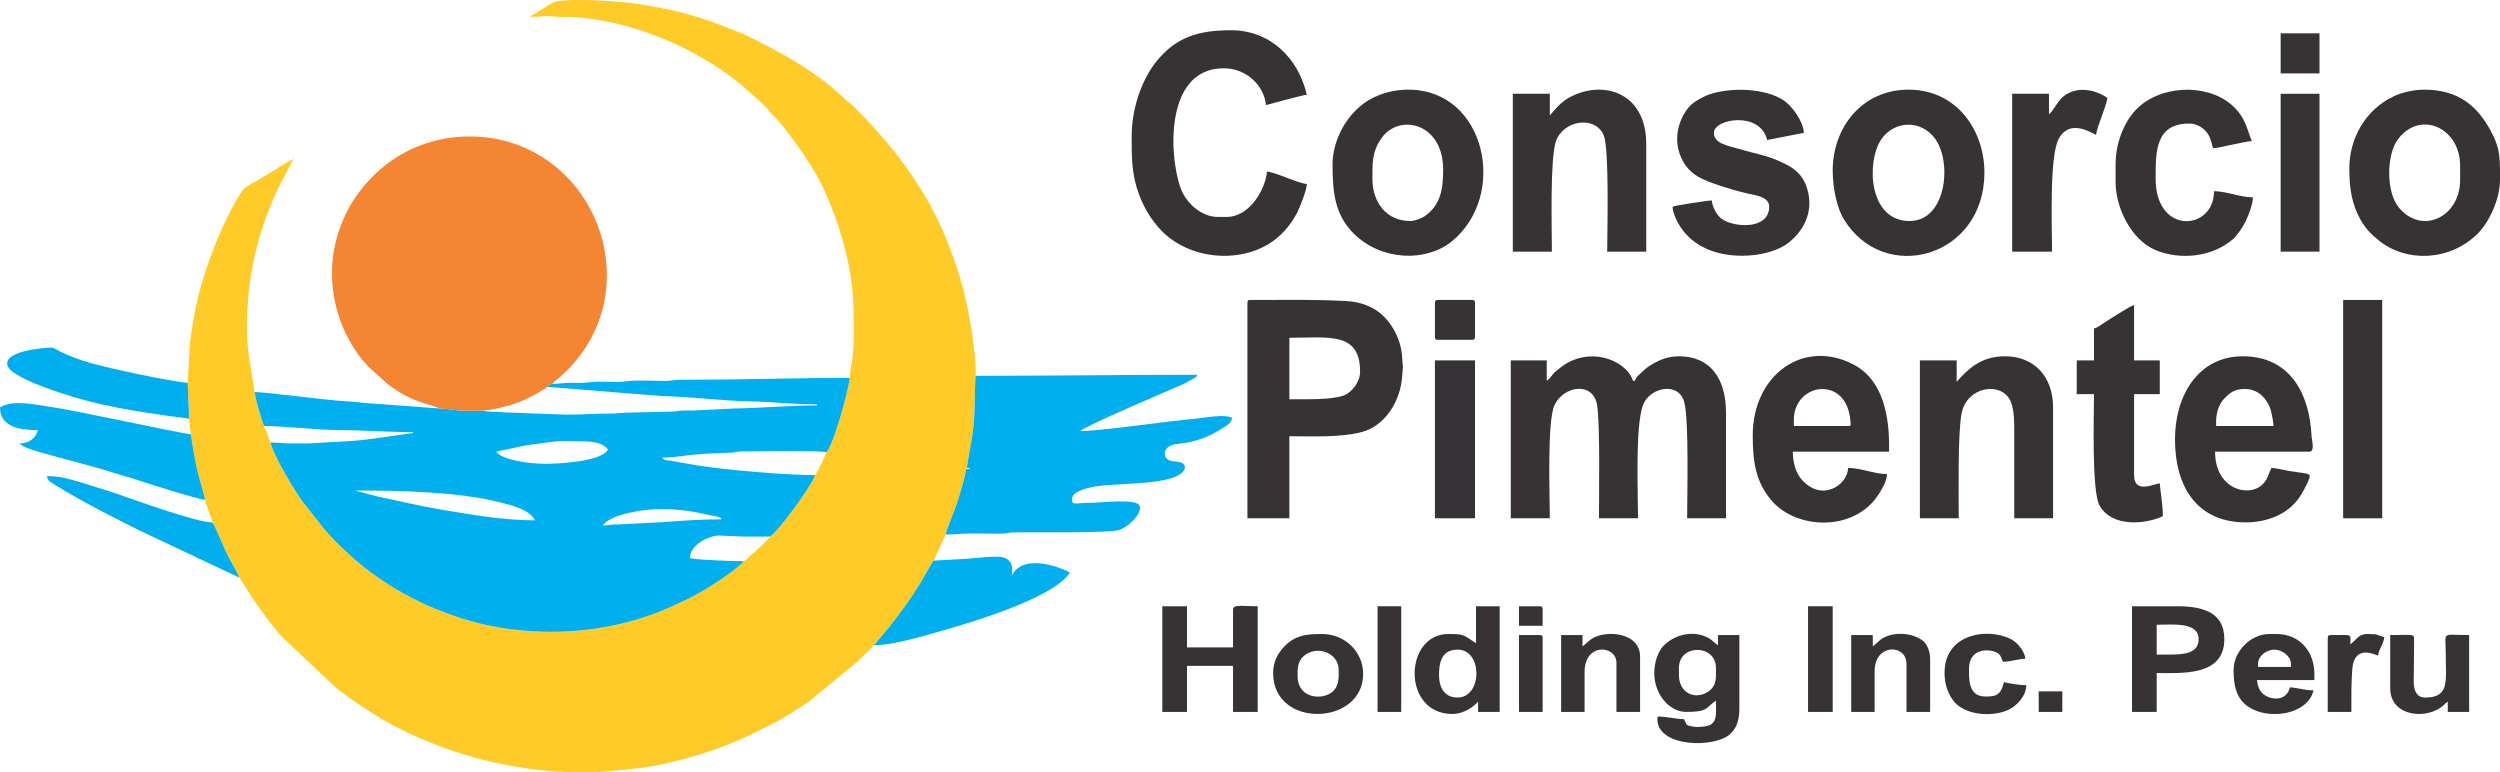 <?xml version="1.0" encoding="UTF-8"?>
<!DOCTYPE svg PUBLIC "-//W3C//DTD SVG 1.1//EN" "http://www.w3.org/Graphics/SVG/1.1/DTD/svg11.dtd">
<!-- Creator: CorelDRAW X8 -->
<svg xmlns="http://www.w3.org/2000/svg" xml:space="preserve" width="135.532mm" height="41.873mm" version="1.1" style="shape-rendering:geometricPrecision; text-rendering:geometricPrecision; image-rendering:optimizeQuality; fill-rule:evenodd; clip-rule:evenodd"
viewBox="0 0 12161 3757"
 xmlns:xlink="http://www.w3.org/1999/xlink">
 <defs>
  <style type="text/css">
   <![CDATA[
    .fil3 {fill:#00AEEE}
    .fil1 {fill:#00AFEE}
    .fil5 {fill:#353335}
    .fil4 {fill:#373334}
    .fil6 {fill:#373335}
    .fil2 {fill:#F48533}
    .fil7 {fill:#FCC929}
    .fil0 {fill:#FECB28}
   ]]>
  </style>
 </defs>
 <g id="Capa_x0020_1">
  <g id="_1981470134672">
   <path class="fil0" d="M4134 1838c-9,68 -81,335 -115,362 -5,21 -42,93 -53,111 -25,64 -187,282 -221,299 -15,22 -39,42 -59,61 -13,14 -18,17 -32,28 -14,12 -19,21 -35,31 -49,53 -195,145 -264,179 -105,51 -200,93 -326,123 -255,63 -544,53 -784,-24 -169,-54 -309,-126 -443,-225 -75,-56 -173,-146 -229,-215l-99 -125c-37,-50 -141,-220 -158,-291 -12,-25 -20,-52 -32,-80 -16,-42 -37,-116 -46,-165 -14,-110 -36,-192 -37,-309 0,-209 37,-404 111,-587 17,-43 34,-81 54,-121l60 -114c-18,4 -48,25 -65,35 -20,12 -39,25 -61,38 -23,13 -41,24 -63,37 -21,13 -44,22 -58,42 -99,145 -195,407 -227,570 -11,55 -21,113 -28,171l-11 193 7 175c0,22 6,52 8,75 9,55 17,110 29,164 12,53 30,106 41,155 3,18 10,34 16,53 7,21 16,34 18,57 8,0 5,-2 5,7 8,9 51,112 60,132 21,45 49,88 68,130l57 90c39,58 106,152 155,203l262 247c152,113 273,190 462,265 37,15 67,26 106,39 198,66 410,103 625,103 94,0 185,-11 269,-20 168,-18 407,-91 560,-168l97 -48c32,-16 62,-35 92,-53 30,-18 56,-36 87,-57l238 -196c26,-27 48,-49 76,-76l78 -93c63,-83 90,-116 147,-208 11,-18 58,-104 66,-111l58 -127c9,-39 42,-110 56,-155 16,-50 35,-111 44,-164l3 -5c10,-69 26,-136 33,-210 8,-81 4,-160 10,-238 5,-110 -37,-342 -66,-442 -20,-71 -39,-126 -64,-191 -98,-260 -268,-484 -464,-678 -13,-13 -21,-16 -35,-29 -142,-139 -326,-239 -504,-324l-136 -53c-142,-49 -207,-64 -355,-89 -91,-16 -340,-33 -423,-13 -12,3 -30,16 -42,23 -14,9 -26,16 -40,25 -7,4 -13,7 -19,11l-20 14c74,0 44,-8 145,0 17,2 37,-1 54,0 270,15 548,125 766,282 22,16 38,29 59,45 14,11 15,13 27,24 34,31 82,69 110,104 17,22 43,42 75,84 71,91 159,215 203,321 11,27 21,48 31,74 48,120 91,282 101,422 5,79 8,220 -2,303 -3,23 -14,75 -13,97z"/>
   <path class="fil1" d="M2932 2556c41,-57 203,-80 284,-80 56,0 110,6 156,13l107 22c19,5 21,1 31,15 -100,0 -196,7 -289,14l-214 11c-33,-1 -49,5 -75,5zm-1202 -170c222,0 500,6 705,58 53,13 141,35 168,87 -163,0 -314,-29 -457,-52 -105,-18 -211,-43 -314,-65l-99 -26c0,-1 -2,-1 -3,-2zm923 -130c-79,0 -209,-18 -240,-59l132 -28c49,-9 88,-12 140,-20 48,-6 101,-3 147,-2 53,0 103,7 125,40 -33,61 -250,69 -304,69zm34 -389c-16,5 -13,3 -23,15l562 45c106,1 310,24 414,25 112,2 218,15 334,15l0 5c-139,0 -266,13 -404,15l-199 10c-17,0 -34,-1 -50,0 -25,1 -25,4 -50,5l-210 5c-34,0 -59,5 -99,5 -75,0 -131,5 -205,5l-303 -11c-35,-5 -87,0 -101,-9 -39,0 -75,3 -114,0 -34,-2 -68,-10 -100,-10l-339 -25c-37,-2 -74,-8 -115,-10 -101,-5 -390,-45 -447,-45 9,49 30,123 46,165 84,0 272,20 356,20 123,0 247,10 369,10l0 5c-23,0 -242,39 -334,40l-174 10c-32,0 -63,0 -95,0l-90 -5c17,71 121,241 158,291l99 125c56,69 154,159 229,215 134,99 274,171 443,225 240,77 529,87 784,24 126,-30 221,-72 326,-123 69,-34 215,-126 264,-179 -47,0 -226,-6 -263,-15 0,-65 90,-108 139,-110l120 5c43,0 86,1 130,0 34,-17 196,-235 221,-299 -146,0 -428,-24 -573,-47l-132 -23c-19,-3 -30,-1 -40,-15 30,0 62,-3 92,-7 74,-11 165,-15 242,-17 25,-1 25,-5 50,-6 60,-1 385,-6 414,4 34,-27 106,-294 115,-362 -273,0 -546,10 -818,9 -36,0 -52,6 -90,6 -50,-1 -137,-5 -182,2 -57,8 -122,-4 -180,5 -28,4 -57,3 -87,2 -37,0 -52,5 -90,5z"/>
   <path class="fil2" d="M2139 1987c32,0 66,8 100,10 39,3 75,0 114,0 57,-5 124,-23 169,-40 23,-9 49,-21 72,-33 27,-13 46,-28 70,-42 10,-12 7,-10 23,-15 9,-13 23,-20 37,-33 34,-34 31,-25 72,-73 337,-396 97,-1019 -417,-1091 -164,-22 -329,14 -462,103 -258,172 -377,501 -252,811 24,60 69,137 111,182 8,9 10,9 17,19l95 85c116,87 184,90 244,114l7 3z"/>
   <path class="fil3" d="M4746 1828c-6,78 -2,157 -10,238 -7,74 -23,141 -33,210 25,0 6,0 14,5l-17 0c-9,53 -28,114 -44,164 -14,45 -47,116 -56,155 44,0 82,-5 132,-5 45,0 90,1 135,1 28,0 34,-5 59,-6 104,-3 472,6 524,-14 33,-13 106,-72 94,-114 -11,-40 -186,-16 -244,-16 -60,0 -79,10 -84,-6 -4,-12 1,-24 4,-29 12,-21 62,-36 93,-42 114,-24 427,-2 451,-93 1,-51 -92,-9 -98,-66 -2,-22 15,-39 36,-45 36,-13 123,-1 252,-87 18,-12 37,-21 39,-46 -39,-19 -130,0 -180,5 -123,10 -464,60 -558,60 18,-24 444,-203 504,-230l51 -28c15,-11 8,-2 14,-16 -365,0 -714,5 -1078,5z"/>
   <path class="fil4" d="M7524 1852l0 -99 -175 0 0 768 190 0c0,-107 -14,-473 23,-551 45,-94 188,-116 207,1 15,90 9,445 9,550l190 0c0,-130 -14,-446 24,-550 32,-88 177,-118 202,-11 22,93 13,449 13,561l189 0 0 -514c0,-160 -72,-274 -229,-274 -51,0 -94,17 -127,37 -20,11 -33,21 -49,36 -14,15 -33,26 -38,46l-10 0c-23,-84 -181,-169 -327,-82 -18,12 -33,23 -48,36 -20,17 -25,34 -44,46z"/>
   <path class="fil4" d="M6367 1942l-95 0 0 -299c191,0 344,-31 344,165 0,51 -40,98 -75,114 -38,16 -118,20 -174,20zm-299 -468l0 1047 204 0 0 -399c115,0 248,7 354,-21 110,-30 187,-147 195,-273 6,-85 3,-19 0,-85 -4,-105 -67,-200 -135,-239 -41,-24 -83,-37 -144,-40 -148,-8 -310,-5 -459,-5 -12,0 -15,3 -15,15z"/>
   <path class="fil4" d="M5505 661c0,104 -1,186 35,283 23,60 47,103 85,150 130,164 386,193 549,91 59,-37 102,-87 135,-149 12,-22 48,-112 48,-141 -46,-4 -154,-59 -194,-60 -8,89 -86,220 -195,220l-45 0c-77,0 -143,-63 -169,-115 -63,-122 -109,-608 199,-608 110,0 197,85 205,179 34,-8 176,-49 199,-50 -42,-180 -179,-314 -369,-314 -156,0 -269,32 -367,157 -72,93 -116,231 -116,357z"/>
   <path class="fil4" d="M6861 1075c-120,0 -185,-94 -185,-205 0,-77 -2,-134 45,-199 85,-120 299,-75 299,154 0,95 -12,172 -89,226 -14,10 -47,24 -70,24zm-379 -275c0,135 11,244 103,336 135,134 352,139 476,39 277,-224 167,-739 -210,-739 -59,0 -110,13 -151,30 -128,51 -218,198 -218,334z"/>
   <path class="fil4" d="M9289 1075c-201,0 -211,-289 -138,-397 63,-92 194,-98 263,-2 83,116 53,399 -125,399zm-374 -245c0,77 18,177 54,236 196,322 684,187 684,-226 0,-208 -136,-404 -369,-404 -225,0 -369,182 -369,394z"/>
   <path class="fil4" d="M11622 840c0,-60 15,-125 40,-159 107,-149 305,-61 305,124l0 70c0,185 -193,272 -303,128 -28,-38 -42,-99 -42,-163zm539 -20l0 51 0 4c0,99 -58,211 -108,261 -137,136 -349,141 -481,34 -38,-30 -66,-59 -91,-104 -41,-74 -53,-152 -53,-246 0,-150 81,-287 213,-350 37,-19 98,-34 151,-34 169,0 265,81 334,220 30,59 34,107 35,164z"/>
   <path class="fil4" d="M10780 2052c0,-45 14,-85 36,-109 30,-32 52,-51 103,-51 50,0 84,26 104,56 14,21 18,29 25,55 4,16 11,52 11,69l-279 0 0 -20zm-200 85c0,234 110,404 344,404 105,0 206,-40 262,-123 16,-24 39,-66 48,-93 8,-26 -16,-20 -99,-34 -24,-4 -60,-14 -86,-15 -14,29 -17,52 -39,76 -63,71 -235,33 -235,-155l459 0c29,0 10,-62 10,-80 -10,-198 -101,-384 -335,-384 -213,0 -329,187 -329,404z"/>
   <path class="fil4" d="M8990 2072l-264 0 0 -30c0,-180 257,-220 275,5 1,18 7,25 -11,25zm-464 45c0,130 15,228 91,317 122,144 405,153 521,-29 15,-23 41,-65 41,-99 -60,0 -129,-30 -189,-30 -2,85 -131,169 -228,54 -26,-30 -41,-80 -41,-133l468 0c4,-155 -22,-344 -171,-423 -246,-130 -492,51 -492,343z"/>
   <path class="fil4" d="M8606 1005c0,118 -181,100 -233,58 -21,-16 -44,-56 -46,-88 -21,0 -180,25 -190,30 -7,7 39,239 339,239 88,0 177,-25 225,-64 84,-67 126,-168 84,-279 -18,-48 -52,-79 -98,-102 -86,-44 -135,-47 -225,-74 -60,-17 -125,-27 -125,-79 0,-69 226,-107 259,35l179 -35c-4,-59 -60,-133 -100,-159 -88,-57 -250,-64 -357,-29 -32,11 -82,38 -102,62 -59,71 -75,168 -37,249 39,84 104,106 193,136 41,13 84,26 128,36 39,9 106,16 106,64z"/>
   <path class="fil4" d="M9518 1857l0 -104 -179 0 0 768 189 0c0,-117 -5,-414 14,-510 25,-130 189,-157 236,-64 16,31 20,83 20,130l0 444 189 0 0 -539c0,-151 -93,-249 -234,-249 -117,0 -180,62 -235,124z"/>
   <path class="fil4" d="M7539 561l0 -105 -180 0 0 768 190 0c0,-107 -10,-452 20,-538 38,-104 192,-124 232,-28 28,65 17,475 17,566l190 0 0 -523c0,-256 -215,-315 -376,-226 -28,15 -52,39 -72,62 -8,9 -14,16 -21,24z"/>
   <path class="fil4" d="M10291 800l0 85c0,126 76,281 193,331 122,51 276,34 376,-51 20,-16 51,-62 63,-87 13,-27 36,-83 36,-118 -60,0 -129,-30 -189,-30 0,192 -284,216 -284,-60 0,-131 -3,-269 164,-269 33,0 62,18 79,36 20,21 28,51 36,84 26,-1 64,-12 92,-17 31,-6 71,-16 97,-18 -22,-46 -27,-116 -101,-178 -122,-104 -351,-95 -466,29 -53,57 -96,155 -96,263z"/>
   <path class="fil4" d="M10186 1598l0 155 -84 0 0 164 84 0c0,103 -12,471 27,542 61,108 225,91 308,52 0,-59 -11,-108 -15,-160 -30,3 -125,53 -125,-40l0 -394 125 0 0 -164 -125 0 0 -269c-19,4 -121,70 -144,85 -13,9 -35,25 -51,29z"/>
   <path class="fil1" d="M998 2431c-11,-49 -29,-102 -41,-155 -12,-54 -20,-109 -29,-164 -54,-4 -555,-115 -689,-134 -67,-9 -179,-36 -239,4 0,96 99,110 184,110 -9,40 -45,65 -89,65 13,18 72,34 101,43 110,32 252,66 347,97 35,11 76,22 111,33 49,17 311,100 344,101z"/>
   <path class="fil1" d="M4542 2727c-8,7 -55,93 -66,111 -57,92 -84,125 -147,208l-78 93c72,0 199,-33 268,-53 179,-50 599,-170 686,-301 -58,-31 -215,-85 -274,0 0,1 -3,5 -4,6 -5,9 0,2 -6,9 2,-16 14,-63 -30,-85 -36,-18 -148,3 -224,5l-125 7z"/>
   <polygon class="fil4" points="11398,2521 11588,2521 11588,1459 11398,1459 "/>
   <path class="fil4" d="M9967 556l0 -100 -179 0 0 768 194 0c0,-117 -14,-466 33,-550 48,-86 132,-44 181,-18 2,-23 19,-64 27,-88 8,-24 26,-69 28,-92 -65,-44 -158,-60 -223,1 -21,21 -44,67 -61,79z"/>
   <path class="fil3" d="M920 2037l-7 -175c-91,-7 -388,-72 -472,-96 -55,-16 -102,-33 -152,-58 -23,-12 -27,-19 -51,-17 -38,3 -218,17 -202,85 9,41 132,90 178,107 201,75 361,105 577,136 43,7 88,10 129,18z"/>
   <polygon class="fil5" points="6980,2521 7175,2521 7175,1753 6980,1753 "/>
   <polygon class="fil6" points="11094,1224 11283,1224 11283,456 11094,456 "/>
   <path class="fil4" d="M5654 3463l120 0 0 -224 224 0 0 224 120 0 0 -514c-71,0 -120,-10 -120,15l0 185 -224 0 0 -200 -120 0 0 514z"/>
   <path class="fil4" d="M8167 3283l0 -34c0,-118 180,-116 180,0 0,39 5,79 -27,107 -59,52 -153,26 -153,-73zm-120 -9c0,104 74,189 155,189 111,0 94,-21 145,-55 0,57 9,108 -38,122 -16,5 -53,8 -69,5 -42,-7 -34,-8 -48,-37 -35,0 -77,-10 -109,-12 -14,0 -21,-6 -21,12 0,139 283,142 356,71 31,-30 43,-67 43,-126l0 -354 -104 0 0 50c-17,-11 -25,-23 -45,-35 -68,-38 -159,-23 -219,36 -27,28 -46,80 -46,134z"/>
   <path class="fil4" d="M10555 3184l-64 0 0 -145c75,0 204,-16 204,70 0,69 -71,75 -140,75zm-184 279l120 0 0 -189c127,0 329,15 329,-165 0,-136 -114,-160 -230,-160l-219 0 0 514z"/>
   <path class="fil4" d="M7000 3283c0,-57 11,-123 90,-123 123,-1 122,233 0,233 -62,0 -90,-46 -90,-110zm180 -154c-63,-42 -58,-45 -135,-45 -216,0 -227,389 20,389 53,0 100,-32 125,-60l0 50 105 0 0 -514 -115 0 0 180z"/>
   <path class="fil3" d="M1165 2810c-19,-42 -47,-85 -68,-130 -9,-20 -52,-123 -60,-132l-5 -7c-80,0 -386,-113 -490,-148 -34,-11 -67,-21 -99,-31 -32,-11 -69,-21 -100,-30 -38,-10 -66,-16 -114,-16 2,21 8,23 41,44 19,12 36,22 56,34 106,62 241,131 352,186l487 230z"/>
   <path class="fil4" d="M6312 3288c0,-35 -1,-69 29,-96 63,-56 171,-18 171,67 0,39 2,71 -24,100 -45,49 -176,45 -176,-71zm-119 -14c0,272 438,257 438,4 0,-108 -90,-194 -199,-194 -70,0 -125,3 -179,55 -1,1 -2,2 -3,3 0,1 -1,2 -2,2 -34,36 -55,76 -55,130z"/>
   <path class="fil4" d="M10984 3229c0,-39 42,-69 80,-69 36,0 80,31 80,69l0 15 -160 0 0 -15zm-119 30c0,93 20,167 117,201 97,34 247,4 272,-102 -40,0 -79,-12 -115,-15 -17,74 -101,62 -134,29 -15,-15 -24,-37 -26,-64l279 0 0 -30c0,-110 -73,-194 -184,-194l-35 0c-91,0 -174,84 -174,175z"/>
   <path class="fil4" d="M11627 3348c0,124 140,147 222,107 40,-20 37,-28 58,-42l0 50 104 0 0 -374c-138,0 -114,-20 -114,85 0,139 21,219 -100,219 -67,0 -55,-84 -55,-129l1 -141c0,-43 9,-34 -116,-34l0 259z"/>
   <path class="fil4" d="M7698 3144l0 -55 -104 0 0 374 114 0 0 -194c0,-145 155,-131 155,-45l0 239 115 0 0 -269c0,-116 -156,-129 -226,-92 -27,15 -33,28 -54,42z"/>
   <path class="fil4" d="M9110 3144l0 -55 -105 0 0 374 114 0 0 -199c0,-135 155,-132 155,-35l0 234 115 0 0 -259c0,-35 -15,-70 -34,-86 -51,-41 -139,-45 -192,-16 -27,15 -33,28 -53,42z"/>
   <path class="fil4" d="M9459 3274c0,61 21,112 53,146 68,70 220,67 284,17 31,-24 60,-61 61,-104 -35,0 -80,-8 -109,-15 -16,68 -44,70 -90,70 -83,0 -80,-82 -80,-134 0,-111 113,-97 141,-76 17,13 15,23 24,41 40,0 73,-14 109,-15 -2,-32 -33,-70 -54,-85 -94,-67 -339,-55 -339,155z"/>
   <polygon class="fil4" points="8795,3463 8915,3463 8915,2949 8795,2949 "/>
   <polygon class="fil4" points="6701,3463 6816,3463 6816,2949 6701,2949 "/>
   <path class="fil4" d="M11433 3134c0,-53 16,-45 -95,-45 -11,0 -15,3 -15,15l0 359 115 0c0,-70 -1,-146 5,-214 12,-116 113,-63 125,-60 2,-30 27,-55 30,-90 -37,-9 -22,-15 -80,-15 -49,0 -56,31 -85,50z"/>
   <path class="fil4" d="M7389 3463l115 0 0 -359c0,-12 -3,-15 -15,-15l-100 0 0 374z"/>
   <path class="fil4" d="M6980 1474l0 164c0,12 4,15 15,15l165 0c11,0 15,-3 15,-15l0 -164c0,-12 -4,-15 -15,-15l-165 0c-11,0 -15,3 -15,15z"/>
   <polygon class="fil4" points="11094,357 11283,357 11283,162 11094,162 "/>
   <polygon class="fil4" points="9917,3463 10032,3463 10032,3363 9917,3363 "/>
   <path class="fil4" d="M7389 3044l115 0 0 -80c0,-11 -3,-15 -15,-15l-100 0 0 95z"/>
   <polygon class="fil7" points="1426,776 1431,776 1427,770 "/>
  </g>
 </g>
</svg>

